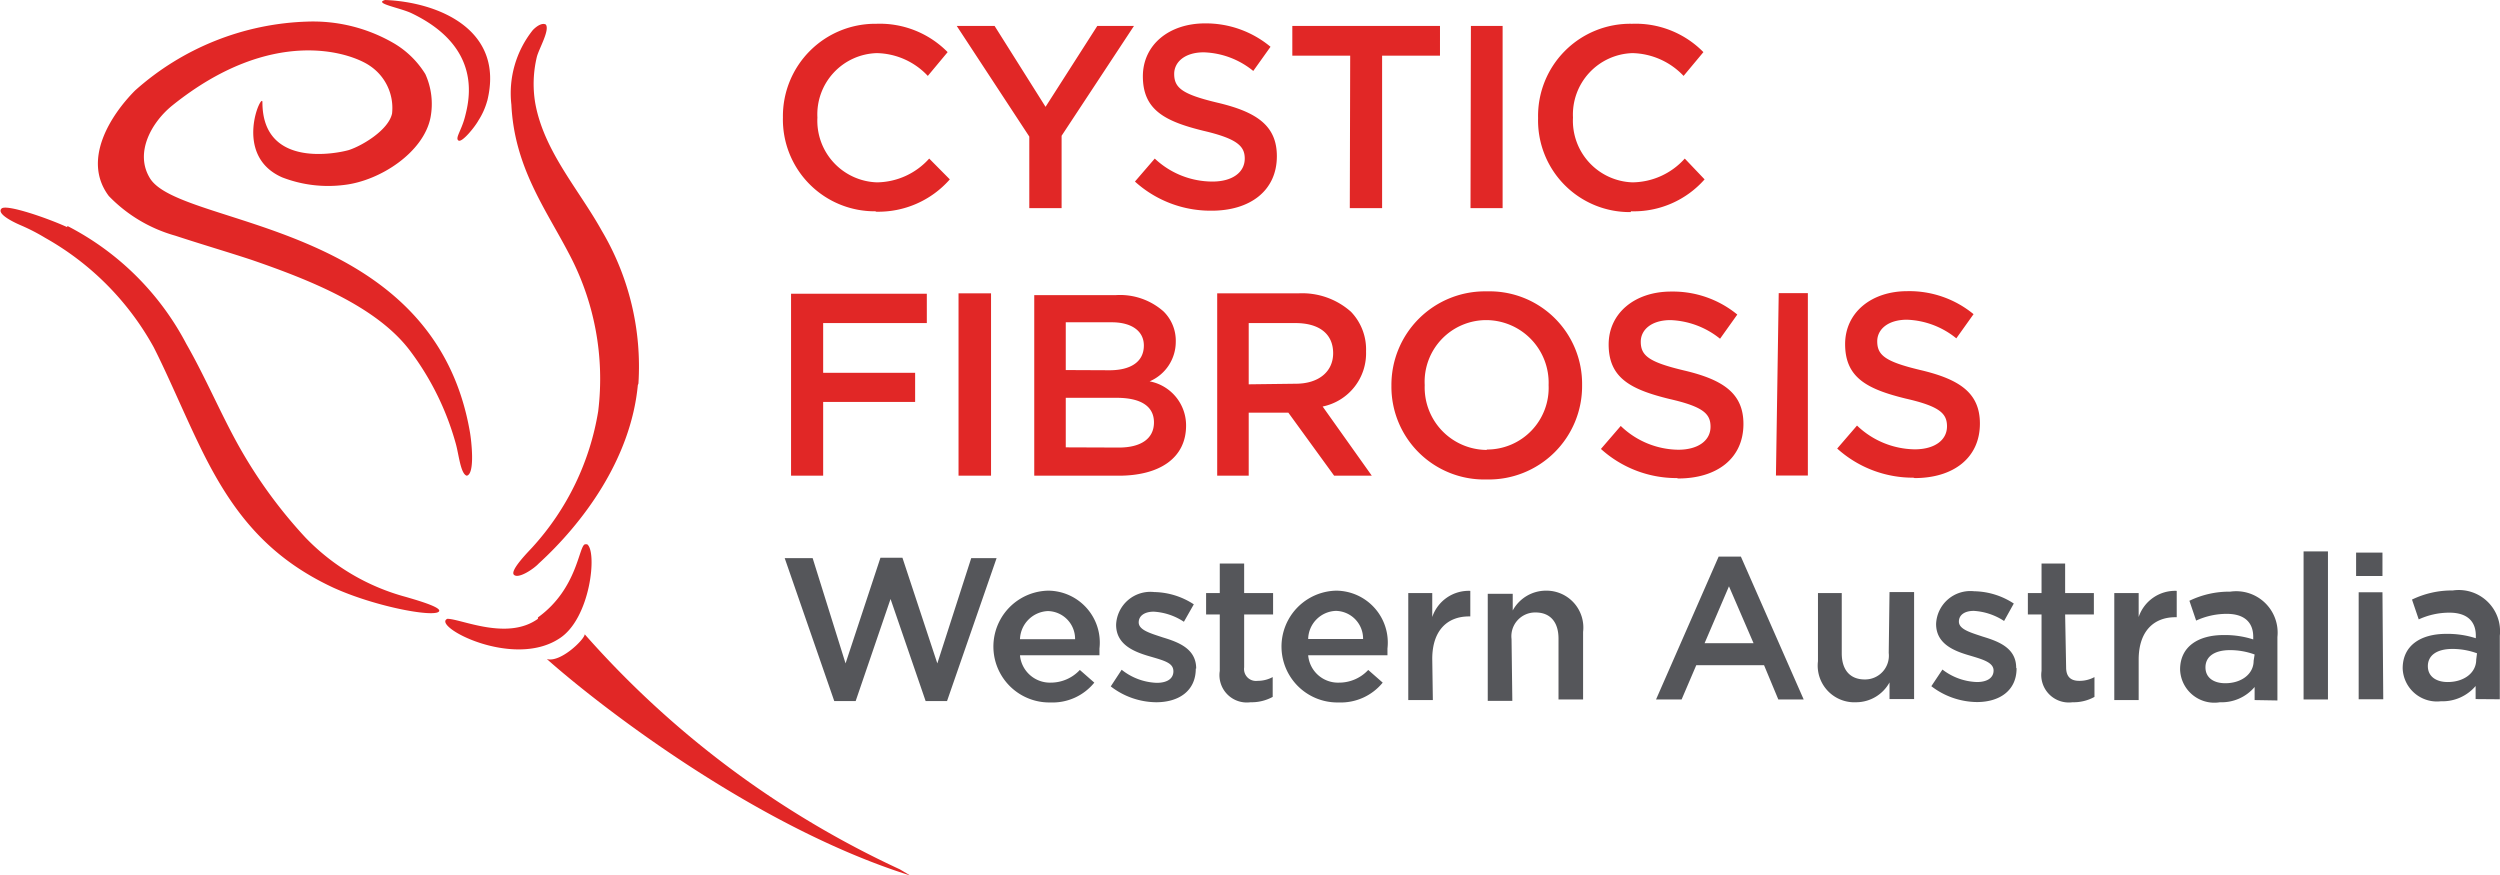 <svg xmlns="http://www.w3.org/2000/svg" viewBox="0 0 126.13 44.17"><defs><style>.cls-1{fill:#e12726;}.cls-2{fill:#55565a;}</style></defs><g id="Layer_2" data-name="Layer 2"><g id="Layer_1-2" data-name="Layer 1"><path class="cls-1" d="M39.91,24h1.62V20.28h4.64V18.81H41.53V16.3h5.23V14.82H39.91Zm8.45,0H50v-9.2H48.36Zm3.82,0h4.26c2.05,0,3.4-.88,3.4-2.53v0A2.26,2.26,0,0,0,58,19.24a2.17,2.17,0,0,0,1.32-2v0a2.07,2.07,0,0,0-.62-1.53,3.31,3.31,0,0,0-2.41-.82H52.18Zm1.59-5.33V16.26h2.32c1,0,1.62.44,1.62,1.17v0c0,.85-.7,1.25-1.73,1.25Zm0,3.9V20.07h2.56c1.28,0,1.89.46,1.89,1.24v0c0,.83-.67,1.27-1.77,1.27ZM61.41,24H63V20.82h2L67.31,24h1.9l-2.48-3.49a2.74,2.74,0,0,0,2.19-2.78v0a2.74,2.74,0,0,0-.76-2,3.7,3.7,0,0,0-2.65-.93h-4.1ZM63,19.39V16.3h2.36c1.19,0,1.9.54,1.9,1.52v0c0,.93-.73,1.54-1.89,1.54Zm12,4.8a4.71,4.71,0,0,0,4.82-4.76v0a4.67,4.67,0,0,0-4.8-4.73,4.72,4.72,0,0,0-4.82,4.76v0A4.68,4.68,0,0,0,75,24.19m0-1.49a3.15,3.15,0,0,1-3.12-3.27v0A3.11,3.11,0,0,1,75,16.15a3.16,3.16,0,0,1,3.13,3.28v0a3.11,3.11,0,0,1-3.11,3.25m9.65,1.46c1.94,0,3.29-1,3.29-2.75v0c0-1.53-1-2.23-3-2.7-1.76-.42-2.18-.74-2.18-1.45v0c0-.61.55-1.09,1.5-1.09a4.23,4.23,0,0,1,2.5.94l.87-1.22a5.12,5.12,0,0,0-3.34-1.16c-1.83,0-3.15,1.09-3.15,2.67v0c0,1.69,1.11,2.27,3.07,2.75,1.71.39,2.07.75,2.07,1.4v0c0,.7-.63,1.16-1.63,1.16a4.25,4.25,0,0,1-2.9-1.2l-1,1.16a5.68,5.68,0,0,0,3.83,1.47m5-.13h1.61v-9.2H89.74Zm7,.13c1.93,0,3.29-1,3.29-2.75v0c0-1.53-1-2.23-3-2.7-1.76-.42-2.18-.74-2.18-1.45v0c0-.61.55-1.09,1.5-1.09a4.18,4.18,0,0,1,2.49.94l.87-1.22a5.1,5.1,0,0,0-3.34-1.16c-1.83,0-3.14,1.09-3.14,2.67v0c0,1.69,1.1,2.27,3.06,2.75,1.71.39,2.08.75,2.08,1.4v0c0,.7-.63,1.16-1.63,1.16a4.29,4.29,0,0,1-2.91-1.2l-1,1.16a5.7,5.7,0,0,0,3.84,1.47"></path><path class="cls-1" d="M44.18,10.68a4.8,4.8,0,0,0,3.74-1.63L46.88,8a3.59,3.59,0,0,1-2.64,1.2,3.11,3.11,0,0,1-3-3.27v0a3.09,3.09,0,0,1,3-3.25,3.62,3.62,0,0,1,2.57,1.15l1-1.2a4.8,4.8,0,0,0-3.6-1.43A4.66,4.66,0,0,0,39.5,5.92v0a4.63,4.63,0,0,0,4.68,4.74m7.75-.16h1.63V6.85l3.65-5.54H55.36L52.75,5.39,50.18,1.31H48.27l3.66,5.58Zm9.2.13c1.93,0,3.29-1,3.29-2.75v0c0-1.53-1-2.23-3-2.7-1.76-.42-2.18-.74-2.18-1.45v0c0-.61.55-1.09,1.49-1.09a4.15,4.15,0,0,1,2.5.94l.87-1.22A5.1,5.1,0,0,0,60.8,1.18c-1.83,0-3.14,1.09-3.14,2.67v0c0,1.69,1.1,2.27,3.06,2.75C62.43,7,62.8,7.38,62.8,8v0c0,.7-.63,1.16-1.63,1.16A4.25,4.25,0,0,1,58.26,8l-1,1.16a5.68,5.68,0,0,0,3.84,1.47m7-.13h1.63V2.81h2.92V1.31H65.2v1.5h2.92Zm6.09,0h1.62V1.31H74.21Zm8.09.16A4.77,4.77,0,0,0,86,9.05L85,8a3.59,3.59,0,0,1-2.64,1.2,3.11,3.11,0,0,1-3-3.27v0a3.1,3.1,0,0,1,3-3.25,3.66,3.66,0,0,1,2.58,1.15l1-1.2a4.79,4.79,0,0,0-3.6-1.43,4.65,4.65,0,0,0-4.74,4.76v0a4.62,4.62,0,0,0,4.68,4.74"></path><path class="cls-2" d="M42.66,33.47,41,28.16H39.59l2.5,7.21h1.08l1.76-5.15,1.77,5.15h1.08l2.5-7.21H49l-1.71,5.31-1.76-5.33H44.42Zm8.81-.41h4c0-.12,0-.23,0-.34a2.62,2.62,0,0,0-2.59-2.92A2.82,2.82,0,0,0,53,35.44a2.71,2.71,0,0,0,2.21-1l-.73-.64a2,2,0,0,1-1.46.64,1.52,1.52,0,0,1-1.56-1.37m0-.82a1.47,1.47,0,0,1,1.41-1.42,1.4,1.4,0,0,1,1.37,1.42Zm8.89,1.48v0c0-1-.89-1.33-1.68-1.57-.63-.21-1.22-.37-1.22-.76v0c0-.32.28-.54.76-.54a3.08,3.08,0,0,1,1.52.51l.5-.88a3.76,3.76,0,0,0-2-.62,1.73,1.73,0,0,0-1.92,1.65v0c0,1,.89,1.36,1.68,1.59s1.21.34,1.21.76v0c0,.36-.3.58-.84.58a3,3,0,0,1-1.77-.66l-.55.84a3.8,3.8,0,0,0,2.29.8c1.13,0,2-.56,2-1.7M62.77,31h1.46V29.92H62.77V28.43H61.54v1.49h-.69V31h.69v2.85a1.38,1.38,0,0,0,1.55,1.58,2.23,2.23,0,0,0,1.12-.27v-1a1.6,1.6,0,0,1-.77.19.6.6,0,0,1-.67-.68ZM66,33.06h4c0-.12,0-.23,0-.34a2.62,2.62,0,0,0-2.59-2.92,2.82,2.82,0,0,0,.13,5.64,2.73,2.73,0,0,0,2.22-1l-.73-.64a2,2,0,0,1-1.47.64A1.51,1.51,0,0,1,66,33.06m0-.82a1.45,1.45,0,0,1,1.4-1.42,1.4,1.4,0,0,1,1.37,1.42Zm6.26,1c0-1.43.76-2.14,1.85-2.14h.07V29.81a1.94,1.94,0,0,0-1.92,1.32V29.92H71.05v5.4h1.24Zm4-1a1.2,1.2,0,0,1,1.21-1.34c.74,0,1.16.48,1.16,1.32v3.07h1.24V31.88A1.86,1.86,0,0,0,78,29.8a1.91,1.91,0,0,0-1.68,1v-.84H75.06v5.4H76.3Zm11.57-4.16H86.71l-3.16,7.21h1.29l.74-1.73H89l.72,1.73H91Zm.64,4.37H86l1.23-2.87Zm6.82.49a1.2,1.2,0,0,1-1.21,1.34c-.74,0-1.16-.48-1.16-1.32V29.92H91.72v3.44a1.85,1.85,0,0,0,1.93,2.07,1.93,1.93,0,0,0,1.68-1v.84h1.24v-5.4H95.33Zm6.43.75v0c0-1-.89-1.33-1.68-1.57-.63-.21-1.21-.37-1.21-.76v0c0-.32.27-.54.75-.54a3.12,3.12,0,0,1,1.53.51l.49-.88a3.74,3.74,0,0,0-2-.62,1.73,1.73,0,0,0-1.92,1.65v0c0,1,.89,1.36,1.69,1.59.63.19,1.21.34,1.21.76v0c0,.36-.31.58-.84.58A3,3,0,0,1,98,33.78l-.56.84a3.83,3.83,0,0,0,2.3.8c1.12,0,2-.56,2-1.7M104.19,31h1.45V29.92h-1.45V28.43H103v1.49h-.69V31H103v2.85a1.39,1.39,0,0,0,1.56,1.58,2.17,2.17,0,0,0,1.11-.27v-1a1.57,1.57,0,0,1-.77.19c-.42,0-.66-.2-.66-.68Zm3.71,2.28c0-1.43.76-2.14,1.85-2.14h.07V29.81a1.94,1.94,0,0,0-1.92,1.32V29.92h-1.23v5.4h1.23Zm7,2.06v-3.2a2.09,2.09,0,0,0-2.38-2.29,4.61,4.61,0,0,0-2.06.46l.34,1a3.68,3.68,0,0,1,1.55-.34c.86,0,1.33.41,1.33,1.16v.13a4.66,4.66,0,0,0-1.5-.22c-1.26,0-2.19.57-2.19,1.74v0A1.73,1.73,0,0,0,112,35.43a2.18,2.18,0,0,0,1.75-.77v.66Zm-1.2-2c0,.67-.62,1.13-1.43,1.13-.59,0-1-.28-1-.8v0c0-.55.46-.87,1.24-.87a3.62,3.62,0,0,1,1.24.22Zm3.75-5.52h-1.23v7.47h1.23Zm2.75.06h-1.33v1.18h1.33Zm0,2H119v5.4h1.24Zm5.92,5.4v-3.2a2.08,2.08,0,0,0-2.37-2.29,4.61,4.61,0,0,0-2.06.46l.34,1a3.68,3.68,0,0,1,1.55-.34c.86,0,1.33.41,1.33,1.16v.13a4.66,4.66,0,0,0-1.5-.22c-1.26,0-2.19.57-2.19,1.74v0a1.73,1.73,0,0,0,1.93,1.66,2.19,2.19,0,0,0,1.75-.77v.66Zm-1.19-2c0,.67-.62,1.13-1.44,1.13-.58,0-1-.28-1-.8v0c0-.55.46-.87,1.24-.87a3.62,3.62,0,0,1,1.24.22Z"></path><path class="cls-1" d="M3.39,11.46c-1-.46-3.07-1.17-3.31-.94s.39.6,1,.86A9.86,9.86,0,0,1,2.28,12a14.19,14.19,0,0,1,5.47,5.51c.69,1.35,1.53,3.34,2.23,4.79,1.59,3.34,3.38,5.74,6.84,7.35,2.2,1,5.27,1.54,5.34,1.17.05-.22-1.34-.6-1.67-.7a11,11,0,0,1-5.08-3,24.08,24.08,0,0,1-3.33-4.56c-.94-1.67-1.7-3.5-2.68-5.21a14,14,0,0,0-6-5.95M19.9,2.2a8.1,8.1,0,0,0-4.4-1.11A13.68,13.68,0,0,0,6.81,4.57C5.59,5.8,4.12,8.07,5.49,9.89a7.46,7.46,0,0,0,3.35,2c1.34.44,2.67.83,3.85,1.22,2.9,1,6.31,2.34,8,4.59A14,14,0,0,1,23,22.4c.15.54.24,1.52.55,1.6.43-.09.23-1.79.16-2.19C21.87,11.08,9.12,11.49,7.57,9c-.8-1.29.08-2.85,1.15-3.7,5-4,8.92-2.66,9.91-2a2.56,2.56,0,0,1,1.15,2.43c-.18.83-1.5,1.62-2.18,1.84-.47.14-4.36,1-4.36-2.41,0-.58-1.54,2.68,1,3.79a6.41,6.41,0,0,0,3.13.38c1.81-.21,4-1.64,4.35-3.4a3.65,3.65,0,0,0-.26-2.19A4.61,4.61,0,0,0,19.9,2.2m4.68,2.9c.91-3.64-2.53-5-5.15-5.1-.61.17.76.39,1.34.67C24.33,2.38,23.69,5,23.46,5.89c-.18.7-.51,1.08-.33,1.2s.83-.69,1-1a3.58,3.58,0,0,0,.45-1m2.56,26.13c-1.55,1.12-3.88,0-4.57,0-.81.36,3.28,2.54,5.64,1,1.59-1,1.93-4.42,1.41-4.76h-.09c-.33,0-.36,2.23-2.39,3.69m5.07-11.8a13.44,13.44,0,0,0-1.85-7.71C29.2,9.55,27.43,7.62,27,5.18a5.85,5.85,0,0,1,.09-2.33c.13-.45.65-1.33.45-1.61-.17-.1-.44.05-.66.28A5.11,5.11,0,0,0,25.8,5.28c.15,3.14,1.72,5.25,2.88,7.47a13.46,13.46,0,0,1,1.5,8,13.38,13.38,0,0,1-3.31,6.85c-.13.15-1.17,1.18-.94,1.4s1-.3,1.25-.57c2.19-2,4.64-5.23,5-9M45.92,44.17l-.52-.31A48.11,48.11,0,0,1,29.5,32c0,.25-1.22,1.45-1.91,1.25C30.06,35.45,38,41.68,45.92,44.17"></path></g></g></svg>